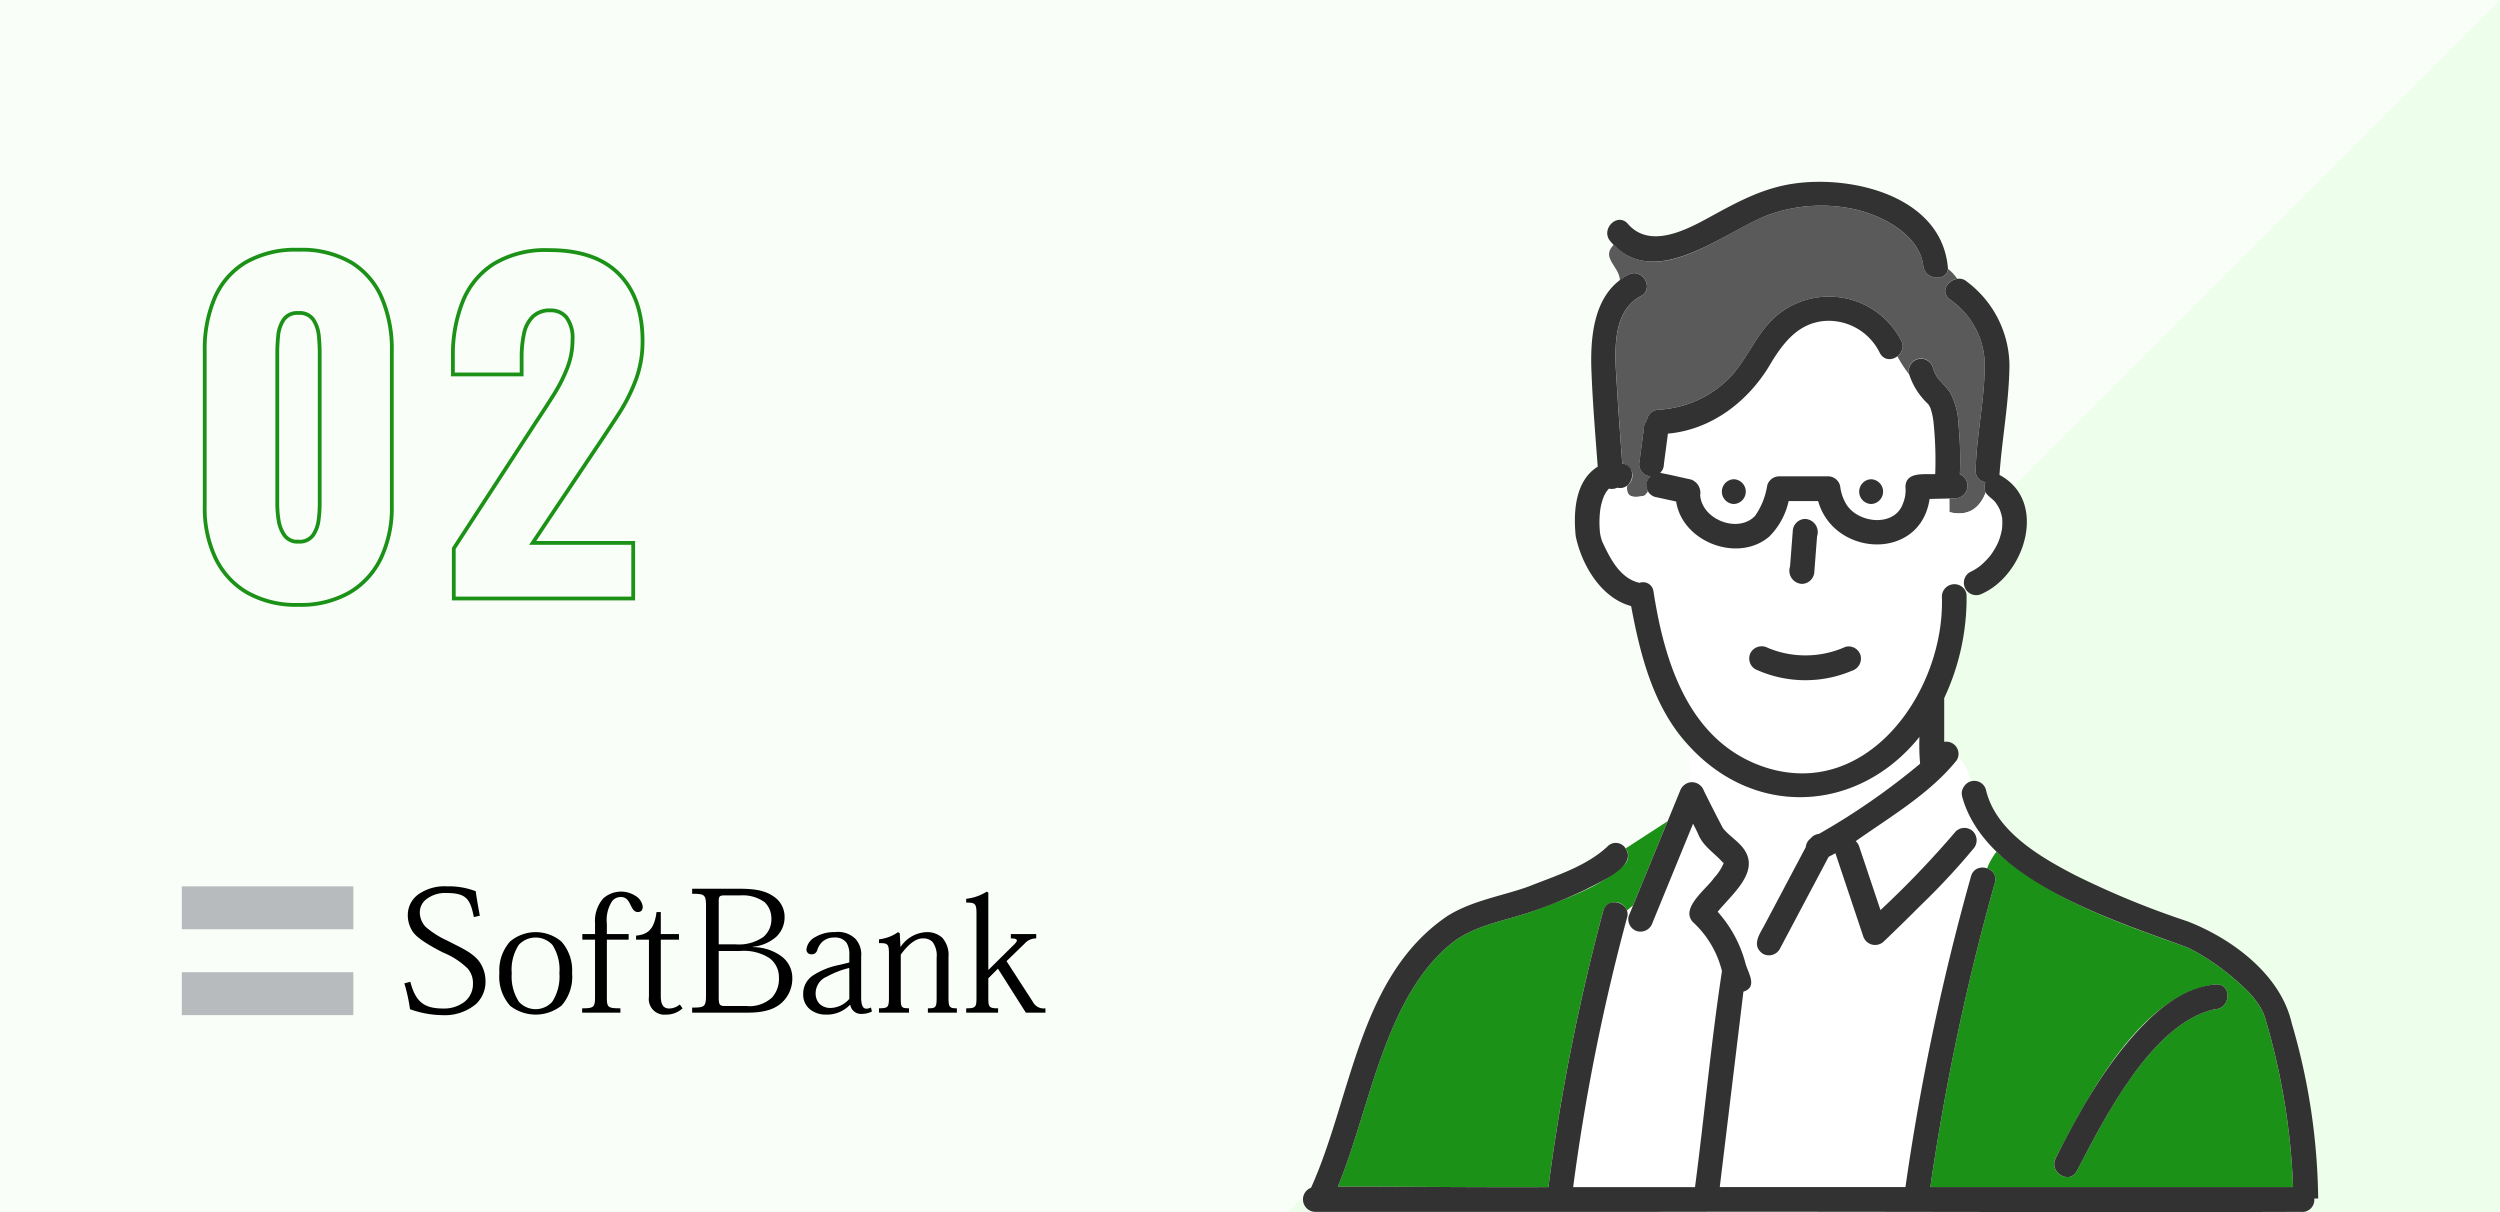<svg xmlns="http://www.w3.org/2000/svg" width="330" height="160" viewBox="0 0 330 160">
  <g id="グループ_1346" data-name="グループ 1346" transform="translate(-6673 -13750)">
    <g id="グループ_1345" data-name="グループ 1345" transform="translate(-350 233)">
      <rect id="長方形_2208" data-name="長方形 2208" width="330" height="160" transform="translate(7023 13517)" fill="#f9fff8"/>
      <path id="パス_24370" data-name="パス 24370" d="M160,0V160H0Z" transform="translate(7193 13517)" fill="#edfeea"/>
    </g>
    <path id="パス_24372" data-name="パス 24372" d="M15.4.84A13.043,13.043,0,0,1,8.568-.812,10.546,10.546,0,0,1,4.424-5.376a15.471,15.471,0,0,1-1.4-6.776V-32.7A17.207,17.207,0,0,1,4.34-39.676,10.121,10.121,0,0,1,8.4-44.352a13.222,13.222,0,0,1,7-1.68,13.072,13.072,0,0,1,6.972,1.68A10.169,10.169,0,0,1,26.4-39.676,17.207,17.207,0,0,1,27.72-32.7v20.552A15.518,15.518,0,0,1,26.32-5.4,10.513,10.513,0,0,1,22.176-.812,12.926,12.926,0,0,1,15.4.84Zm0-8.344a2.163,2.163,0,0,0,1.932-.868,4.509,4.509,0,0,0,.728-2.016,16.736,16.736,0,0,0,.14-1.988v-20.1q0-.952-.112-2.156a4.714,4.714,0,0,0-.7-2.128,2.173,2.173,0,0,0-1.988-.924,2.173,2.173,0,0,0-1.988.924,4.714,4.714,0,0,0-.7,2.128q-.112,1.2-.112,2.156v20.1a14,14,0,0,0,.168,1.988,4.773,4.773,0,0,0,.756,2.016A2.1,2.1,0,0,0,15.4-7.5ZM35.9,0V-6.608L46.76-23.3q1.232-1.848,2.324-3.584a20.927,20.927,0,0,0,1.792-3.528,10.221,10.221,0,0,0,.7-3.752,4.521,4.521,0,0,0-.784-2.912,2.611,2.611,0,0,0-2.128-.952,3.18,3.18,0,0,0-2.352.84,4.427,4.427,0,0,0-1.148,2.24,14.638,14.638,0,0,0-.308,3.136v2.24H35.784v-2.408a18.951,18.951,0,0,1,1.288-7.2,10.53,10.53,0,0,1,4.088-4.984,13.264,13.264,0,0,1,7.336-1.82q6.1,0,9.212,3.164t3.108,8.82a14.607,14.607,0,0,1-.868,5.1,23.24,23.24,0,0,1-2.3,4.564q-1.428,2.212-3.052,4.62L46.312-7.336H59.584V0Z" transform="translate(6697 13829)" fill="none" stroke="#1c9117" stroke-width="0.5"/>
    <g id="logo-sb-2019-rf2" transform="translate(6657.64 13827.42)">
      <path id="パス_24265" data-name="パス 24265" d="M39.36,39.58H62v5.666H39.36Zm0,11.329H62v5.668H39.36Z" transform="translate(0 0)" fill="#b7bbbe"/>
      <path id="パス_24266" data-name="パス 24266" d="M160.915,43.645c-.476-2.375-.975-3.182-3.646-3.182a4.029,4.029,0,0,0-2.695.876,2.167,2.167,0,0,0-.792,1.752,2.839,2.839,0,0,0,.771,1.848,12.038,12.038,0,0,0,2.873,1.821c1.767.921,3.1,1.454,4.075,2.583a4.422,4.422,0,0,1,.951,2.724,4.018,4.018,0,0,1-1.27,3.067,6.45,6.45,0,0,1-4.462,1.454,13.047,13.047,0,0,1-4.232-.785,22.963,22.963,0,0,0-.748-3.413l.792-.208c.724,2.836,1.992,3.53,4.391,3.53a4.411,4.411,0,0,0,2.718-.855,2.963,2.963,0,0,0,1.155-2.4,2.91,2.91,0,0,0-.724-2.053,10.151,10.151,0,0,0-3.259-2.1c-1.383-.716-3.283-1.755-3.939-2.7a3.932,3.932,0,0,1-.68-2.215,3.369,3.369,0,0,1,1.359-2.721,6.025,6.025,0,0,1,3.827-1.084,9.888,9.888,0,0,1,3.782.644c.133.945.34,2.191.544,3.23Zm5,7.4a5.99,5.99,0,0,1,.928-3.735,3.025,3.025,0,0,1,4.438,0,5.991,5.991,0,0,1,.925,3.735,6.124,6.124,0,0,1-.949,3.783,2.969,2.969,0,0,1-4.389,0A6.084,6.084,0,0,1,165.917,51.049Zm-1.631-.024a5.785,5.785,0,0,0,1.425,4.337,5.486,5.486,0,0,0,6.793-.045,5.779,5.779,0,0,0,1.38-4.289A5.739,5.739,0,0,0,172.5,46.9a5.243,5.243,0,0,0-6.814-.024,5.7,5.7,0,0,0-1.4,4.148Zm12.627-4.4h-1.675v-.738h1.675V44.43A4.478,4.478,0,0,1,178,41.177a3.509,3.509,0,0,1,4.232-.346,1.94,1.94,0,0,1,.975,1.43c0,.463-.227.716-.635.716-.544,0-.745-.485-1-.993s-.544-.99-1.247-.99a1.451,1.451,0,0,0-1.132.509,4.553,4.553,0,0,0-.721,3.022v1.361h2.875v.738h-2.875v7.54c0,1.384.091,1.52,1.788,1.52v.578h-5.05v-.578c1.584,0,1.7-.16,1.7-1.568V46.622Z" transform="translate(-83.006 -0.007)"/>
      <path id="パス_24267" data-name="パス 24267" d="M268.76,46.962c1.427-.138,2.4-.692,2.7-3.112h.565v2.907h2.4v.738h-2.4v7.45c0,1.084.316,1.637,1.108,1.637a2.215,2.215,0,0,0,1.4-.53l.363.506a3.154,3.154,0,0,1-2.219.833,2.055,2.055,0,0,1-2.217-2.354V47.495h-1.7v-.532Zm10.908-4.5c0-.62.091-.807.68-.807H282.5a4.926,4.926,0,0,1,3.239.9,2.975,2.975,0,0,1,.883,2.1,3.061,3.061,0,0,1-1.04,2.468,5.615,5.615,0,0,1-3.646.993H279.67V42.465Zm-1.675,12.247c0,1.635-.136,1.752-1.832,1.752v.668h7.381c2.355,0,3.691-.554,4.574-1.43a4.313,4.313,0,0,0,1.268-3.182,3.533,3.533,0,0,0-1.451-2.836,6.374,6.374,0,0,0-3.756-1.2v-.048a5.516,5.516,0,0,0,3.056-1.289,3.551,3.551,0,0,0,1.132-2.655,3.222,3.222,0,0,0-1.448-2.7c-1.223-.833-2.582-1.017-4.666-1.017h-6.09v.668c1.7,0,1.832.114,1.832,1.776V54.713Zm1.675-5.719h2.81a6.267,6.267,0,0,1,3.895.945,3.115,3.115,0,0,1,1.244,2.535,3.683,3.683,0,0,1-.883,2.631,4.352,4.352,0,0,1-3.419,1.153h-2.807c-.7,0-.839-.162-.839-1.129Zm17.244,6.321a3.4,3.4,0,0,1-2.447,1.2,2.071,2.071,0,0,1-1.5-.554,2.015,2.015,0,0,1-.5-1.454,2.378,2.378,0,0,1,1.516-2.143,11.472,11.472,0,0,1,2.922-1.129Zm1.563-5.607a3.059,3.059,0,0,0-.748-2.306,3.278,3.278,0,0,0-2.718-.9,4.854,4.854,0,0,0-2.582.647,2.126,2.126,0,0,0-1.176,1.613.614.614,0,0,0,.633.668.74.74,0,0,0,.792-.554,2.631,2.631,0,0,1,.706-1.129,2.3,2.3,0,0,1,1.537-.53,1.877,1.877,0,0,1,1.628.692,2.919,2.919,0,0,1,.363,1.613v.993l-1.336.325a9.682,9.682,0,0,0-3.351,1.315,2.872,2.872,0,0,0-1.4,2.561,2.463,2.463,0,0,0,.9,1.984,3.29,3.29,0,0,0,2.083.692,4.207,4.207,0,0,0,3.168-1.27h.068a1.411,1.411,0,0,0,1.472,1.177,3.006,3.006,0,0,0,1.383-.322l-.136-.53a1.112,1.112,0,0,1-.609.16c-.455,0-.68-.461-.68-1.5v-5.4ZM310,55.083c0,1.291.091,1.475,1.108,1.475v.578H307.28v-.578c1.087,0,1.155-.136,1.155-1.52V49.891a3.037,3.037,0,0,0-.544-2.1,1.728,1.728,0,0,0-1.312-.461c-.951,0-1.971.876-2.878,2.143v5.559c0,1.384.021,1.52,1.087,1.52v.578h-3.96v-.578c1.221,0,1.312-.136,1.312-1.52v-5.6c0-1.337-.112-1.5-1.312-1.475V47.45a5.4,5.4,0,0,0,2.512-.945l.227.138.089,1.776h.047a4.312,4.312,0,0,1,3.306-1.914,2.964,2.964,0,0,1,2.172.738A3.436,3.436,0,0,1,310,49.8v5.282Zm5.306-3.624,3.239-3.206c.612-.575.771-.921-.316-.921v-.575h3.351v.575a1.991,1.991,0,0,0-1.54.692L317.66,50.33l3.463,5.352a1.6,1.6,0,0,0,1.675.876v.578h-2.582l-3.688-5.812-1.27,1.27v2.444c0,1.337.044,1.52,1.291,1.52v.578h-4.211v-.578c1.312,0,1.357-.184,1.357-1.52V44.1c0-1.337-.133-1.5-1.357-1.5V42.1a6.415,6.415,0,0,0,2.718-.945l.2.136V51.459Z" transform="translate(-169.439 -0.88)"/>
    </g>
    <g id="グループ_1344" data-name="グループ 1344" transform="translate(6845 13773.999)">
      <g id="グループ_1319" data-name="グループ 1319">
        <path id="パス_24268" data-name="パス 24268" d="M51.078,82.592c.086-.294-.075-.155,0,0" transform="translate(4.437 7.356)" fill="#6ec878"/>
        <path id="パス_24269" data-name="パス 24269" d="M48.832,74.39c.8,1.615,1.687,3.366,2.506,4.92.963,1.23,2.481,1.945,3.149,3.428,1.241,2.761-2.038,5.418-3.838,7.62a16.475,16.475,0,0,1,3.7,6.916c.408,1.3,1.565,3.034-.3,3.627l-3.124,25.8H75.445A317.72,317.72,0,0,1,84.1,85.664a1.573,1.573,0,0,1,2.121-1.041,8.233,8.233,0,0,1,1.248-2.195c-1.593-1.283-6.829-8.034-3.435-9.237a6.721,6.721,0,0,0-1.63-3.335c-.715,1.756-2.477,2.9-3.842,4.137a115.429,115.429,0,0,1-9.685,7.029,1.628,1.628,0,0,1,.455.7q1.407,4.2,2.815,8.4a126.72,126.72,0,0,0,9.927-10.373,1.632,1.632,0,0,1,2.305,2.31,156.092,156.092,0,0,1-11.8,12.205,1.649,1.649,0,0,1-2.725-.721L66.2,82.616c-.3.163-.592.325-.892.479q-3.233,6.1-6.468,12.2a1.648,1.648,0,0,1-2.231.586c-1.531-1.1-.4-2.577.26-3.829q2.716-5.121,5.431-10.243a1.544,1.544,0,0,1,.621-1.12,1.587,1.587,0,0,1,1.11-.615,91.179,91.179,0,0,0,13.357-9.268,27.492,27.492,0,0,1-.085-3.544c-7.99,9.943-21.579,10.815-30.388,1.217l.178,4.781a1.686,1.686,0,0,1,1.743,1.13" transform="translate(4.076 6.004)" fill="#fff"/>
        <path id="パス_24270" data-name="パス 24270" d="M84.7,85.29a315.806,315.806,0,0,0-8.521,40.164h47.891a90.32,90.32,0,0,0-3.611-22.044c-.609-2.358-2.722-4.25-4.511-5.753a30.068,30.068,0,0,0-5.742-3.8c-8.86-3.194-18.144-6.251-25.281-12.67a8.3,8.3,0,0,0-1.249,2.195A1.505,1.505,0,0,1,84.7,85.29m8.023,36.363c4.2-8.053,11.2-21.737,21.125-22.954,2.206-.172,2,3.3-.172,3.281-8.2,1.833-14.5,14.322-18.138,21.322-.943,1.881-3.755.224-2.815-1.649" transform="translate(6.62 7.246)" fill="#1c9117"/>
        <path id="パス_24271" data-name="パス 24271" d="M72.366,21.085a7.516,7.516,0,0,0-7.23-4.226c-3.388.258-5.351,2.671-7.019,5.36-2.868,5.077-7.8,8.979-13.72,9.519l-.535,4.024a1.633,1.633,0,0,1-.223.822l-.255.332-.007.005c1.359.235,2.7.589,4.055.866a1.864,1.864,0,0,1,1.222,2.077c.239,3.244,5.016,5.081,7.249,2.723a9.576,9.576,0,0,0,1.6-4.018,1.658,1.658,0,0,1,1.573-1.2h6.478a1.639,1.639,0,0,1,1.605,1.48,5.819,5.819,0,0,0,.68,2.023c1.424,2.7,6.483,3.32,7.592.064a4.54,4.54,0,0,0,.321-2.173c.045-2.066,2.521-1.6,3.929-1.689a48.839,48.839,0,0,0-.229-6.895,8.707,8.707,0,0,0-.413-1.847c-.053-.109-.111-.216-.172-.321-.035-.057-.072-.112-.11-.166l-.015-.017a9.271,9.271,0,0,1-2.489-3.888,16.453,16.453,0,0,1-1.566-2.414,1.477,1.477,0,0,1-2.322-.442M53.095,41.026a1.635,1.635,0,0,1,0-3.268,1.635,1.635,0,0,1,0,3.268m18.126,0a1.635,1.635,0,0,1,0-3.268,1.635,1.635,0,0,1,0,3.268" transform="translate(3.769 1.503)" fill="#fff"/>
        <path id="パス_24272" data-name="パス 24272" d="M41.357,14.832C37.265,16.989,37.987,23,38.215,26.856c.2,3.36.453,6.719.7,10.077a1.6,1.6,0,0,1,.646,2.9c-.125,1.071.163,1.865,2.312,1.326a3.727,3.727,0,0,0,.428-.518,1.771,1.771,0,0,1,.336-2.015,1.634,1.634,0,0,1-1.492-1.622q.313-2.361.627-4.721a1.625,1.625,0,0,1,.224-.825c.057-.075.114-.15.173-.224a1.607,1.607,0,0,1,1.546-1.417,14.155,14.155,0,0,0,9.1-3.939c2.463-2.387,3.6-5.789,6.1-8.14A10.741,10.741,0,0,1,75.72,20.679a1.616,1.616,0,0,1-.493,2.092,16.4,16.4,0,0,0,1.566,2.414,1.629,1.629,0,1,1,3.124-.923,4.905,4.905,0,0,0,.718,1.491,18.132,18.132,0,0,1,1.515,1.74,9.355,9.355,0,0,1,1.134,4.2,46.606,46.606,0,0,1,.188,6.644,1.659,1.659,0,0,1-.564,3.183l-.824.02v1.8c2.647.663,4.08-.695,4.8-2.592a1.721,1.721,0,0,1-.035-1.362,1.467,1.467,0,0,1-1.29-1.552c.1-4.445,1.092-8.813,1.19-13.248A10.612,10.612,0,0,0,82.1,15.231c-1.216-.99-.233-2.519,1.016-2.687a5.032,5.032,0,0,0-1.209-1.3c-.188,1.662-3.023,1.508-3.263-.406-.511-4.075-5.194-6.5-8.735-7.395a20.526,20.526,0,0,0-11.873.723C52.2,6.405,43.655,14,37.78,8.064c-1.718,1.721.722,2.794.818,4.666a8.074,8.074,0,0,1,1.113-.72c1.858-.98,3.5,1.842,1.646,2.821" transform="translate(3.23 0.258)" fill="#5a5a5a"/>
        <path id="パス_24273" data-name="パス 24273" d="M84.877,48.246a7.223,7.223,0,0,0,1.364-.825,10.273,10.273,0,0,0,1.351-1.366,9.884,9.884,0,0,0,.934-1.537c0-.008.084-.183.116-.249a8.258,8.258,0,0,0,.5-1.786,8.378,8.378,0,0,0,.018-1.362,6.082,6.082,0,0,0-.326-1.161,5.459,5.459,0,0,0-.5-.847c-.368-.541-1.017-.839-1.351-1.393-.721,1.9-2.154,3.256-4.8,2.592v-1.8l-2.609.062c-1.208,8.237-12.633,7.669-14.711.278H60.972a9.526,9.526,0,0,1-2.526,4.662c-4.11,3.564-11.511.769-12.323-4.6-1.162-.418-2.988-.215-3.725-1.3a3.641,3.641,0,0,1-.427.518c-2.15.539-2.438-.255-2.313-1.326a1.539,1.539,0,0,1-1.3.285,1.8,1.8,0,0,1-1.116.121h0c-.061.08-.2.244-.289.349a5.283,5.283,0,0,0-.353.621,7.745,7.745,0,0,0-.5,1.862,13.082,13.082,0,0,0-.021,3.051,6.262,6.262,0,0,0,.291,1.115c1.035,2.214,2.342,4.867,4.919,5.439a1.378,1.378,0,0,1,1.84,1.114c.887,4.962,1.926,10.084,4.417,14.522C52,73.533,62.814,77.79,70.989,72.256c6.962-4.438,10.2-12.847,10.209-20.846a1.655,1.655,0,0,1,2.9-1.025c.036-.033.071-.066.105-.1a1.631,1.631,0,0,1,.672-2.041m-23.719-.76.359-4.639a1.673,1.673,0,0,1,1.63-1.634,1.64,1.64,0,0,1,1.63,1.634q-.205,2.653-.41,5.308a1.664,1.664,0,1,1-3.21-.669M69.33,61.253a15.751,15.751,0,0,1-12.756-.2,1.633,1.633,0,0,1,1.646-2.821,12.888,12.888,0,0,0,10.243-.13,1.641,1.641,0,0,1,2.005,1.142,1.685,1.685,0,0,1-1.138,2.01" transform="translate(3.128 3.285)" fill="#fff"/>
        <path id="パス_24274" data-name="パス 24274" d="M42.1,83.159c-3.33,3.161-7.963,4.565-12.154,6.213-3.427,1.207-7.081,1.707-10.139,3.791-9.39,7-11.261,22.162-15.585,32.56,9.274-.01,18.534.11,27.8.062a278.554,278.554,0,0,1,7.233-36.449A1.653,1.653,0,0,1,42.4,89.3c.261-.22.526-.442.785-.671q2.286-5.573,4.573-11.146l-5.542,3.593a1.588,1.588,0,0,1-.113,2.082" transform="translate(0.367 6.916)" fill="#1c9117"/>
        <path id="パス_24275" data-name="パス 24275" d="M39.92,90.177a273.553,273.553,0,0,0-7.115,35.581H48.9c1.249-9.491,2.118-19.082,3.558-28.524A13.038,13.038,0,0,0,48.6,90.75c-1.679-1.848,1.836-4.359,2.826-5.837a6.3,6.3,0,0,0,1.238-1.9c-1.08-1.284-2.586-2.131-3.284-3.708-.23-.517-.484-1.022-.743-1.522q-2.679,6.531-5.357,13.061a1.668,1.668,0,0,1-2.005,1.14,1.647,1.647,0,0,1-1.139-2.01q.284-.69.565-1.377c-.259.229-.524.451-.785.671a1.577,1.577,0,0,1,.007.9" transform="translate(2.851 6.943)" fill="#fff"/>
        <path id="パス_24276" data-name="パス 24276" d="M60.73,49.428a1.673,1.673,0,0,0,1.63-1.634q.179-2.32.358-4.639a1.743,1.743,0,0,0-1.579-2.3,1.673,1.673,0,0,0-1.63,1.634q-.178,2.318-.358,4.639a1.743,1.743,0,0,0,1.579,2.3" transform="translate(5.135 3.646)" fill="#323232"/>
        <path id="パス_24277" data-name="パス 24277" d="M66.881,56.364a12.892,12.892,0,0,1-10.243.13,1.68,1.68,0,0,0-2.23.586,1.647,1.647,0,0,0,.585,2.235,15.751,15.751,0,0,0,12.756.2,1.685,1.685,0,0,0,1.138-2.01,1.641,1.641,0,0,0-2.005-1.142" transform="translate(4.71 5.023)" fill="#323232"/>
        <path id="パス_24278" data-name="パス 24278" d="M52.444,36.044a1.635,1.635,0,0,0,0,3.268,1.635,1.635,0,0,0,0-3.268" transform="translate(4.42 3.217)" fill="#323232"/>
        <path id="パス_24279" data-name="パス 24279" d="M69.121,36.044a1.635,1.635,0,0,0,0,3.268,1.635,1.635,0,0,0,0-3.268" transform="translate(5.869 3.217)" fill="#323232"/>
        <path id="パス_24280" data-name="パス 24280" d="M78.5,72.278a27.686,27.686,0,0,0,.086,3.544,91.179,91.179,0,0,1-13.357,9.268,1.59,1.59,0,0,0-1.111.615,1.539,1.539,0,0,0-.62,1.12L58.071,97.069c-.66,1.248-1.791,2.732-.259,3.829a1.647,1.647,0,0,0,2.23-.586l6.469-12.2c.3-.155.6-.316.892-.479l3.662,10.932a1.649,1.649,0,0,0,2.725.721q2.415-2.307,4.769-4.673a91.05,91.05,0,0,0,7.028-7.532,1.688,1.688,0,0,0,0-2.31,1.64,1.64,0,0,0-2.306,0,126.537,126.537,0,0,1-9.927,10.373l-2.814-8.4a1.648,1.648,0,0,0-.455-.7c4.636-3.278,9.766-6.245,13.348-10.7a1.616,1.616,0,0,0-1.668-2.409c0-1.924,0-3.849,0-5.773a31.062,31.062,0,0,0,2.954-13.444,1.528,1.528,0,0,0-.359-1.025,1.655,1.655,0,0,0-2.9,1.025c.459,12.31-9.7,26.945-23.276,22.6C48.114,73.032,44.85,62.541,43.389,53.062a1.38,1.38,0,0,0-1.841-1.115c-2.577-.572-3.885-3.223-4.919-5.438a6.288,6.288,0,0,1-.291-1.115,13.092,13.092,0,0,1,.022-3.052,7.75,7.75,0,0,1,.5-1.86,5.133,5.133,0,0,1,.353-.621c.087-.1.227-.269.288-.349H37.5a1.811,1.811,0,0,0,1.116-.121c2.073.452,2.831-2.927.651-3.188-.243-3.358-.5-6.716-.7-10.077-.227-3.859-.95-9.866,3.142-12.024,1.858-.979.212-3.8-1.646-2.821-4.694,2.45-5.076,8.43-4.839,13.24.164,4.032.508,8.064.805,12.091-2.99,1.851-3.237,6.025-2.9,9.2.8,3.8,3.347,8.141,7.309,9.2,1.227,6.567,2.981,13.5,7.673,18.488,8.806,9.6,22.405,8.723,30.387-1.217" transform="translate(2.869 0.989)" fill="#323232"/>
        <path id="パス_24281" data-name="パス 24281" d="M78.55,14.442A10.613,10.613,0,0,1,83.2,23.8c-.1,4.435-1.087,8.8-1.19,13.248A1.467,1.467,0,0,0,83.3,38.6a1.721,1.721,0,0,0,.035,1.362c.333.554.983.852,1.351,1.393a5.5,5.5,0,0,1,.5.847,6.085,6.085,0,0,1,.327,1.161,8.63,8.63,0,0,1-.018,1.362,8.243,8.243,0,0,1-.5,1.786c-.032.066-.112.242-.116.249a9.8,9.8,0,0,1-.933,1.537,10.281,10.281,0,0,1-1.352,1.366,7.214,7.214,0,0,1-1.363.825,1.634,1.634,0,0,0,1.646,2.822c5.7-2.561,8.7-12.251,2.277-15.669.332-4.843,1.292-9.73,1.316-14.591a14,14,0,0,0-5.611-10.915c-1.433-1.291-4,.879-2.306,2.31" transform="translate(6.777 1.048)" fill="#323232"/>
        <path id="パス_24282" data-name="パス 24282" d="M58.053,4.428A20.522,20.522,0,0,1,69.925,3.7c3.542.891,8.226,3.32,8.736,7.395.24,1.914,3.075,2.068,3.263.406C81.232,2,69.523-.86,61.737.214c-4.158.557-7.555,2.411-11.183,4.4-3.134,1.719-7.967,4.3-10.883.938-1.378-1.59-3.676.73-2.305,2.311C43.1,14.594,52.09,6.773,58.053,4.428" transform="translate(3.21 0)" fill="#323232"/>
        <path id="パス_24283" data-name="パス 24283" d="M42.961,40.361l2.743.6c.812,5.368,8.213,8.163,12.322,4.6A9.536,9.536,0,0,0,60.554,40.9h3.893c2.082,7.4,13.507,7.955,14.712-.278l3.431-.082a1.659,1.659,0,0,0,.563-3.183,46.6,46.6,0,0,0-.187-6.644,9.355,9.355,0,0,0-1.134-4.2,18.285,18.285,0,0,0-1.515-1.74,4.92,4.92,0,0,1-.72-1.491,1.628,1.628,0,1,0-3.123.924,9.274,9.274,0,0,0,2.489,3.886l.015.019c.038.053.075.108.11.164.061.106.118.212.172.321a8.707,8.707,0,0,1,.413,1.847,48.843,48.843,0,0,1,.229,6.895c-1.405.089-3.886-.377-3.929,1.689a4.539,4.539,0,0,1-.321,2.173c-1.109,3.257-6.168,2.637-7.592-.063a5.817,5.817,0,0,1-.68-2.024,1.639,1.639,0,0,0-1.605-1.48H59.3a1.658,1.658,0,0,0-1.573,1.2,9.571,9.571,0,0,1-1.6,4.018c-2.232,2.358-7.008.521-7.249-2.723a1.862,1.862,0,0,0-1.222-2.076c-1.352-.278-2.7-.631-4.055-.867l.007-.005.255-.33a1.641,1.641,0,0,0,.223-.825L44.619,32c5.921-.54,10.85-4.44,13.72-9.519,1.668-2.689,3.631-5.1,7.019-5.359a7.515,7.515,0,0,1,7.23,4.225c1.015,1.9,3.78.139,2.815-1.649a10.741,10.741,0,0,0-16.813-2.94c-2.5,2.351-3.638,5.753-6.1,8.14a14.155,14.155,0,0,1-9.1,3.939,1.607,1.607,0,0,0-1.546,1.417c-.059.074-.116.149-.174.224a1.638,1.638,0,0,0-.223.825q-.313,2.359-.627,4.721a1.634,1.634,0,0,0,1.492,1.622,1.582,1.582,0,0,0,.646,2.717" transform="translate(3.547 1.241)" fill="#323232"/>
        <path id="パス_24284" data-name="パス 24284" d="M94.234,121.868c3.629-6.981,9.942-19.494,18.137-21.322,2.171.024,2.38-3.455.173-3.281-3.918.338-7.2,2.879-9.826,5.639-4.755,4.99-8.228,11.194-11.3,17.315-.94,1.874,1.872,3.53,2.816,1.649" transform="translate(7.927 8.681)" fill="#323232"/>
        <path id="パス_24285" data-name="パス 24285" d="M134,127.729a85.179,85.179,0,0,0-3.494-23.155c-1.461-6.421-7.9-11.167-13.759-13.437a113.417,113.417,0,0,1-14.831-6.094c-4.6-2.389-10.5-5.794-11.771-11.272a1.6,1.6,0,0,0-2.884-.451A1.582,1.582,0,0,0,87,74.638c3.01,11.166,20.065,16.355,29.829,19.983a29.967,29.967,0,0,1,5.742,3.8c1.789,1.5,3.9,3.394,4.511,5.752a90.267,90.267,0,0,1,3.61,22.044H82.8a315.617,315.617,0,0,1,8.521-40.164c.58-2.024-2.569-2.879-3.144-.869a317.8,317.8,0,0,0-8.656,41.033H55.007l3.124-25.8c1.864-.6.706-2.319.3-3.626a16.468,16.468,0,0,0-3.7-6.916c1.8-2.2,5.08-4.86,3.838-7.622-.666-1.481-2.185-2.2-3.149-3.428-.821-1.554-1.705-3.3-2.506-4.919a1.686,1.686,0,0,0-1.742-1.131,1.724,1.724,0,0,0-1.4,1.131q-.82,2-1.642,4.005-2.568,6.261-5.137,12.523a1.647,1.647,0,0,0,1.139,2.01,1.669,1.669,0,0,0,2.005-1.14L51.485,78.25c.26.5.513,1,.742,1.522.7,1.577,2.2,2.424,3.284,3.708a6.262,6.262,0,0,1-1.237,1.9c-.99,1.478-4.505,3.988-2.826,5.837A13.043,13.043,0,0,1,55.3,97.7c-1.44,9.444-2.31,19.034-3.558,28.524H35.656A273.408,273.408,0,0,1,42.77,90.64c.587-1.888-2.537-2.981-3.144-.868a278.59,278.59,0,0,0-7.233,36.449c-9.271.048-18.53-.072-27.8-.062,4.317-10.383,6.2-25.566,15.584-32.56,3.057-2.084,6.712-2.583,10.14-3.791A68.613,68.613,0,0,0,37.39,86.9c1.648-.914,6.813-2.981,5.189-5.385a1.51,1.51,0,0,0-2.419-.229c-2.874,2.651-6.839,3.833-10.407,5.263-3.587,1.281-7.452,1.838-10.719,3.9C7.327,98.4,6.464,114.307,1.06,126.3a1.646,1.646,0,0,0,.512,3.185H45.635c28.683-.062,57.377.1,86.054,0a1.591,1.591,0,0,0,1.792-1.759ZM55.514,83.468c-.075-.155.086-.294,0,0" transform="translate(0 6.481)" fill="#323232"/>
      </g>
    </g>
  </g>
</svg>

